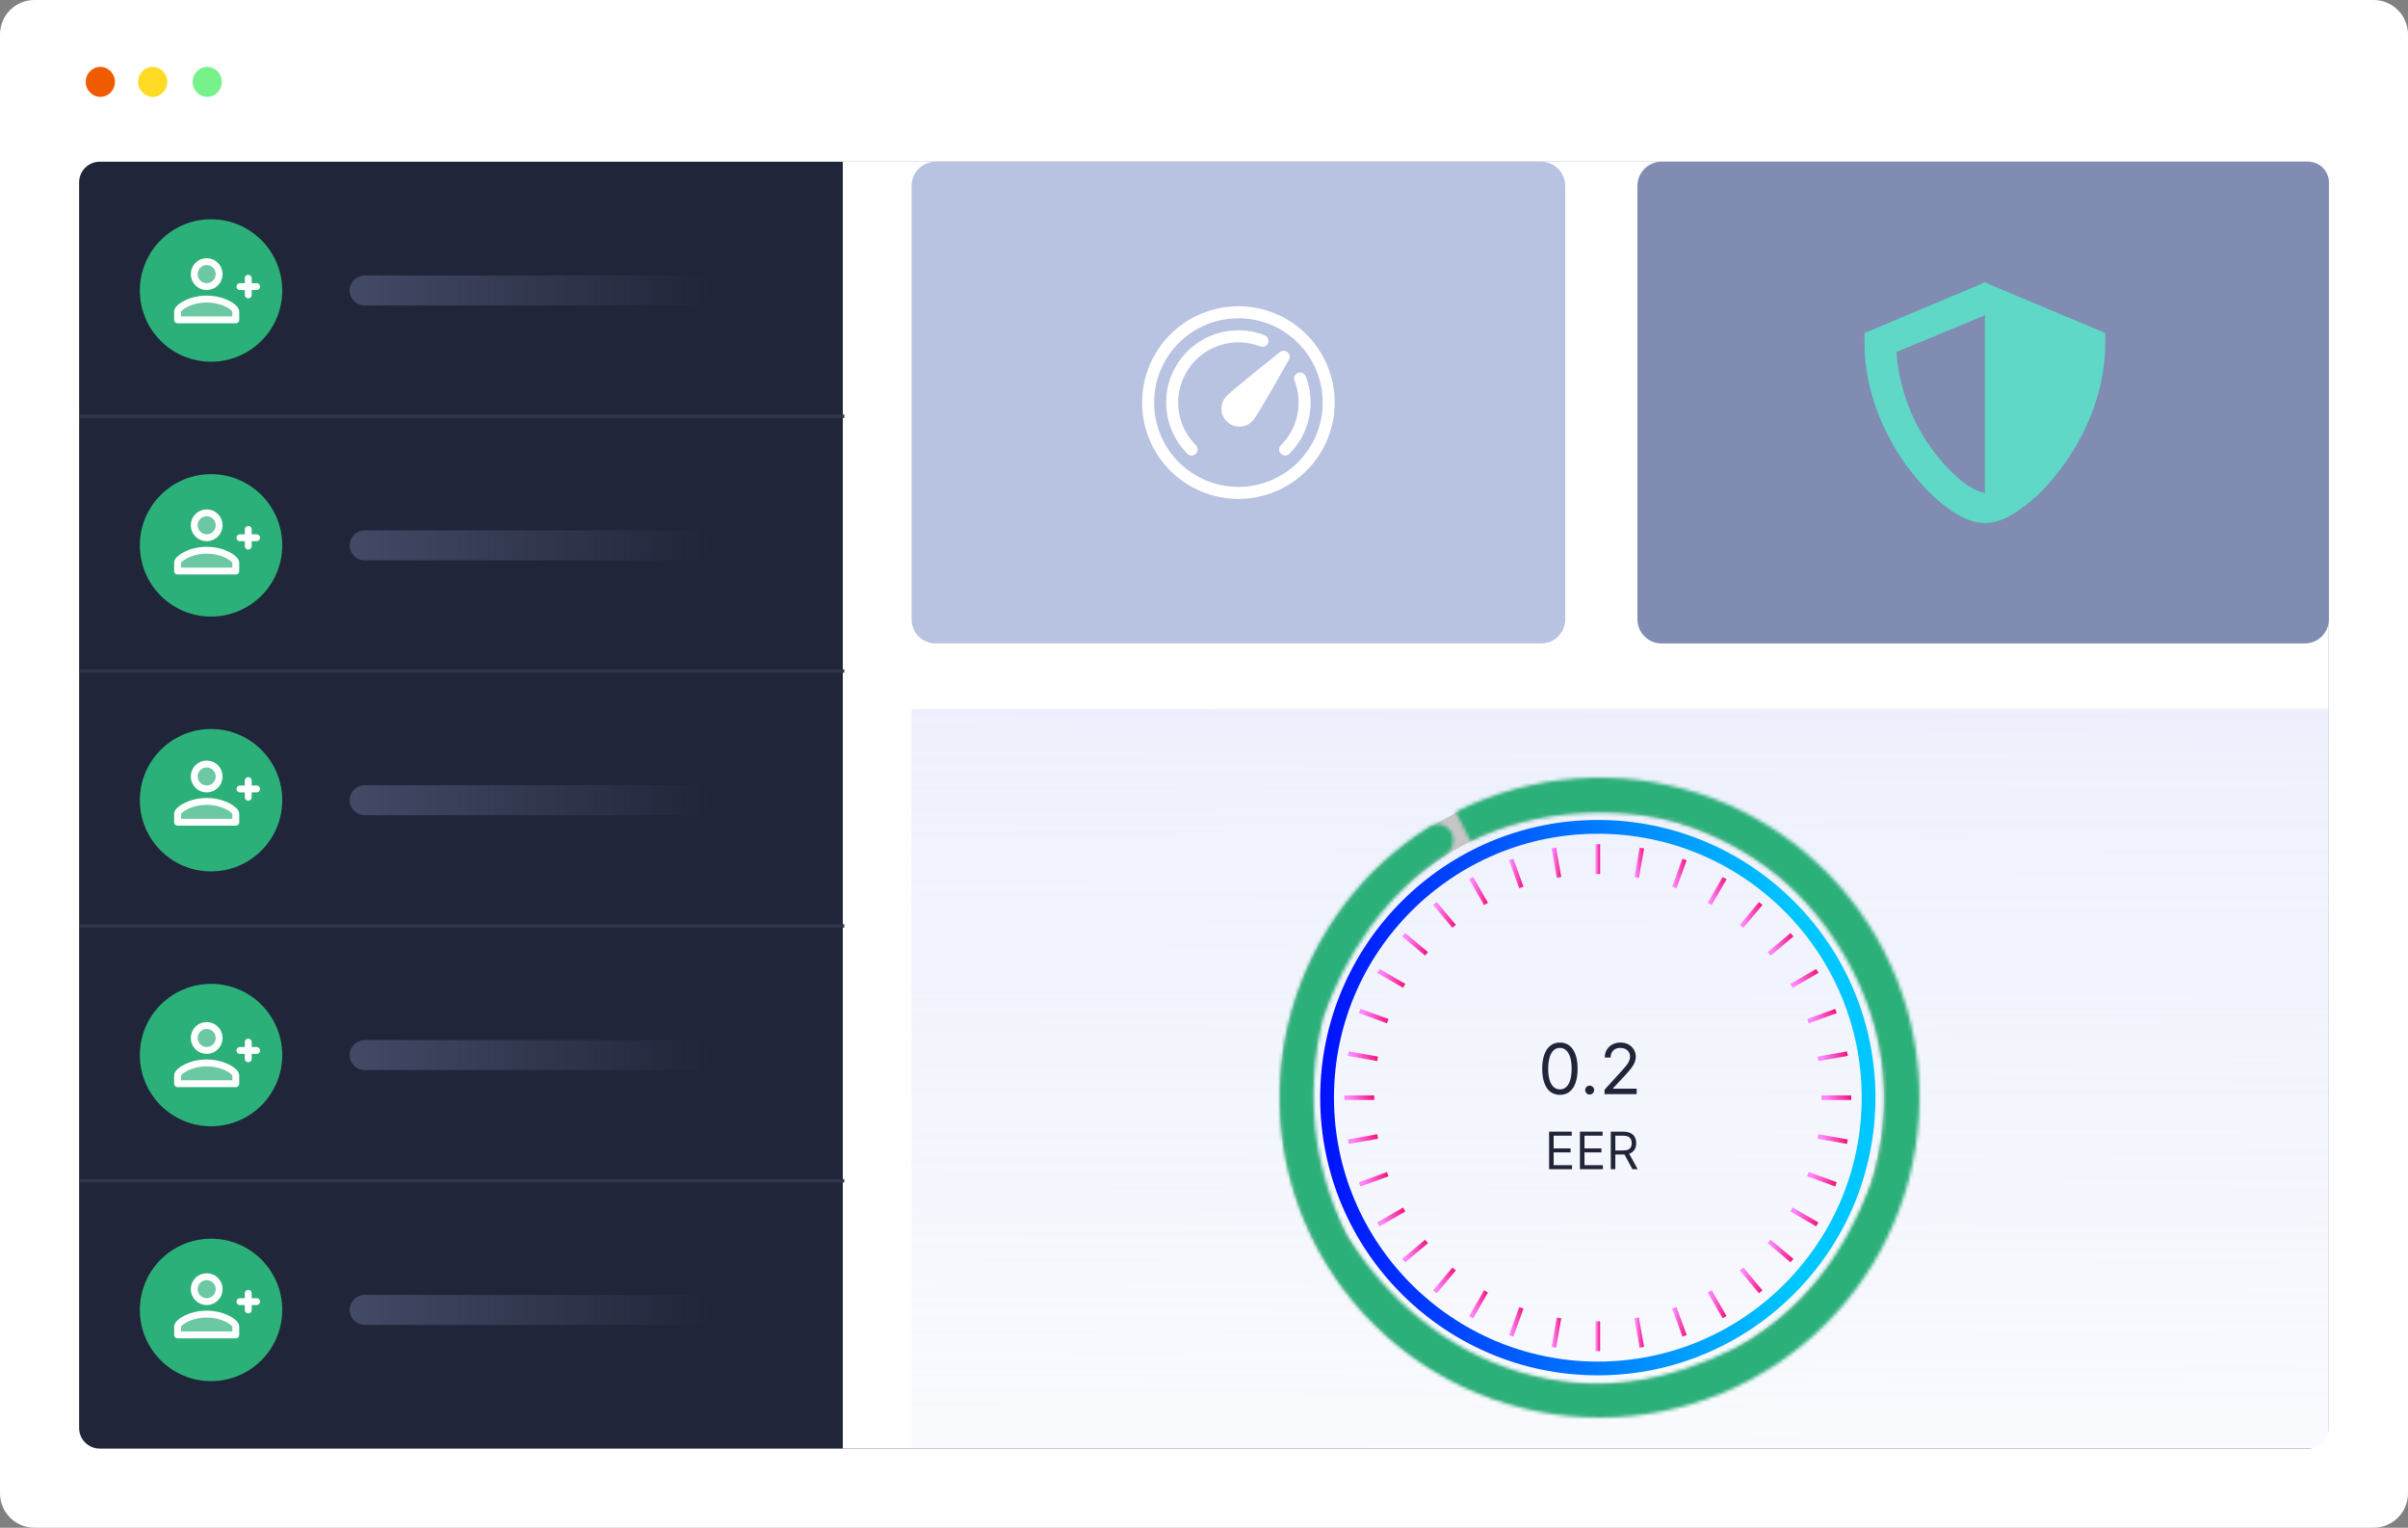 <svg width="700" height="444" viewBox="0 0 700 444" fill="none" xmlns="http://www.w3.org/2000/svg">
<rect x="0" y="0" width="700" height="444" fill="#808080" stroke="none"/>
<g clip-path="url(#clip0_13_126)">
<path d="M690 0H10C4.477 0 0 4.477 0 10V434C0 439.523 4.477 444 10 444H690C695.523 444 700 439.523 700 434V10C700 4.477 695.523 0 690 0Z" fill="white"/>
<path d="M60.241 28.156C62.59 28.156 64.493 26.204 64.493 23.797C64.493 21.389 62.59 19.437 60.241 19.437C57.893 19.437 55.989 21.389 55.989 23.797C55.989 26.204 57.893 28.156 60.241 28.156Z" fill="#77F28A"/>
<path d="M29.165 28.156C31.514 28.156 33.418 26.204 33.418 23.797C33.418 21.389 31.514 19.437 29.165 19.437C26.817 19.437 24.913 21.389 24.913 23.797C24.913 26.204 26.817 28.156 29.165 28.156Z" fill="#EF5C00"/>
<path d="M44.388 28.156C46.736 28.156 48.64 26.204 48.64 23.797C48.64 21.389 46.736 19.437 44.388 19.437C42.039 19.437 40.136 21.389 40.136 23.797C40.136 26.204 42.039 28.156 44.388 28.156Z" fill="#FFDB26"/>
<path d="M671 47H29C25.686 47 23 49.686 23 53V415C23 418.314 25.686 421 29 421H671C674.314 421 677 418.314 677 415V53C677 49.686 674.314 47 671 47Z" fill="#212539"/>
<path d="M245 47H677V421H245V47Z" fill="white"/>
<path d="M23.228 120.96H245.433" stroke="#31344B"/>
<path d="M23.228 195.027H245.433" stroke="#31344B"/>
<path d="M23.228 269.097H245.433" stroke="#31344B"/>
<path d="M23.228 343.165H245.433" stroke="#31344B"/>
<path d="M61.352 105.121C72.782 105.121 82.047 95.855 82.047 84.425C82.047 72.996 72.782 63.73 61.352 63.73C49.922 63.73 40.656 72.996 40.656 84.425C40.656 95.855 49.922 105.121 61.352 105.121Z" fill="#2CB07A"/>
<path d="M201.864 80.069H106.011C103.605 80.069 101.654 82.019 101.654 84.426C101.654 86.832 103.605 88.783 106.011 88.783H201.864C204.27 88.783 206.221 86.832 206.221 84.426C206.221 82.019 204.27 80.069 201.864 80.069Z" fill="url(#paint0_linear_13_126)"/>
<path d="M61.352 179.191C72.781 179.191 82.047 169.925 82.047 158.495C82.047 147.065 72.781 137.799 61.352 137.799C49.922 137.799 40.656 147.065 40.656 158.495C40.656 169.925 49.922 179.191 61.352 179.191Z" fill="#2CB07A"/>
<path d="M201.864 154.139H106.011C103.605 154.139 101.654 156.09 101.654 158.496C101.654 160.902 103.605 162.853 106.011 162.853H201.864C204.27 162.853 206.221 160.902 206.221 158.496C206.221 156.09 204.27 154.139 201.864 154.139Z" fill="url(#paint1_linear_13_126)"/>
<path d="M61.352 253.258C72.781 253.258 82.047 243.992 82.047 232.562C82.047 221.132 72.781 211.867 61.352 211.867C49.922 211.867 40.656 221.132 40.656 232.562C40.656 243.992 49.922 253.258 61.352 253.258Z" fill="#2CB07A"/>
<path d="M201.864 228.206H106.011C103.605 228.206 101.654 230.157 101.654 232.563C101.654 234.969 103.605 236.92 106.011 236.92H201.864C204.27 236.92 206.221 234.969 206.221 232.563C206.221 230.157 204.27 228.206 201.864 228.206Z" fill="url(#paint2_linear_13_126)"/>
<path d="M61.352 327.326C72.781 327.326 82.047 318.06 82.047 306.63C82.047 295.2 72.781 285.935 61.352 285.935C49.922 285.935 40.656 295.2 40.656 306.63C40.656 318.06 49.922 327.326 61.352 327.326Z" fill="#2CB07A"/>
<path d="M201.864 302.273H106.011C103.605 302.273 101.654 304.224 101.654 306.63C101.654 309.036 103.605 310.987 106.011 310.987H201.864C204.27 310.987 206.221 309.036 206.221 306.63C206.221 304.224 204.27 302.273 201.864 302.273Z" fill="url(#paint3_linear_13_126)"/>
<path d="M61.352 401.393C72.782 401.393 82.047 392.128 82.047 380.698C82.047 369.268 72.782 360.003 61.352 360.003C49.922 360.003 40.656 369.268 40.656 380.698C40.656 392.128 49.922 401.393 61.352 401.393Z" fill="#2CB07A"/>
<path d="M201.864 376.341H106.011C103.605 376.341 101.654 378.292 101.654 380.698C101.654 383.104 103.605 385.055 106.011 385.055H201.864C204.27 385.055 206.221 383.104 206.221 380.698C206.221 378.292 204.27 376.341 201.864 376.341Z" fill="url(#paint4_linear_13_126)"/>
<path d="M448 47H272C268.134 47 265 50.134 265 54V180C265 183.866 268.134 187 272 187H448C451.866 187 455 183.866 455 180V54C455 50.134 451.866 47 448 47Z" fill="#B8C2E1"/>
<path d="M476 54.001C476 50.135 479.134 47.001 483 47.001H671C674.314 47.001 677 49.687 677 53.001V180C677 183.866 673.866 187 670 187H483C479.134 187 476 183.866 476 180V54.001Z" fill="#808CB1"/>
<path d="M265 206H677V415C677 418.314 674.314 421 671 421H265V206Z" fill="url(#paint5_linear_13_126)"/>
<path d="M60.083 76.042C62.089 76.042 63.708 77.661 63.708 79.667C63.708 81.672 62.089 83.292 60.083 83.292C58.078 83.292 56.458 81.672 56.458 79.667C56.458 77.661 58.078 76.042 60.083 76.042Z" fill="white" fill-opacity="0.3" stroke="white" stroke-width="2" stroke-linecap="round" stroke-linejoin="round"/>
<path d="M60.083 86.917C64.917 86.917 68.542 89.333 68.542 90.542V92.958H51.625V90.542C51.625 89.333 55.25 86.917 60.083 86.917Z" fill="white" fill-opacity="0.3" stroke="white" stroke-width="2" stroke-linecap="round" stroke-linejoin="round"/>
<path d="M69.75 83.292H74.583" stroke="white" stroke-width="2" stroke-linecap="round" stroke-linejoin="round"/>
<path d="M72.167 80.875V85.708" stroke="white" stroke-width="2" stroke-linecap="round" stroke-linejoin="round"/>
<path d="M60.083 298.042C62.089 298.042 63.708 299.661 63.708 301.667C63.708 303.673 62.089 305.292 60.083 305.292C58.078 305.292 56.458 303.673 56.458 301.667C56.458 299.661 58.078 298.042 60.083 298.042Z" fill="white" fill-opacity="0.3" stroke="white" stroke-width="2" stroke-linecap="round" stroke-linejoin="round"/>
<path d="M60.083 308.917C64.917 308.917 68.542 311.333 68.542 312.542V314.958H51.625V312.542C51.625 311.333 55.25 308.917 60.083 308.917Z" fill="white" fill-opacity="0.3" stroke="white" stroke-width="2" stroke-linecap="round" stroke-linejoin="round"/>
<path d="M69.75 305.292H74.583" stroke="white" stroke-width="2" stroke-linecap="round" stroke-linejoin="round"/>
<path d="M72.167 302.875V307.708" stroke="white" stroke-width="2" stroke-linecap="round" stroke-linejoin="round"/>
<path d="M60.083 149.042C62.089 149.042 63.708 150.661 63.708 152.667C63.708 154.673 62.089 156.292 60.083 156.292C58.078 156.292 56.458 154.673 56.458 152.667C56.458 150.661 58.078 149.042 60.083 149.042Z" fill="white" fill-opacity="0.3" stroke="white" stroke-width="2" stroke-linecap="round" stroke-linejoin="round"/>
<path d="M60.083 159.917C64.917 159.917 68.542 162.333 68.542 163.542V165.958H51.625V163.542C51.625 162.333 55.25 159.917 60.083 159.917Z" fill="white" fill-opacity="0.3" stroke="white" stroke-width="2" stroke-linecap="round" stroke-linejoin="round"/>
<path d="M69.75 156.292H74.583" stroke="white" stroke-width="2" stroke-linecap="round" stroke-linejoin="round"/>
<path d="M72.167 153.875V158.708" stroke="white" stroke-width="2" stroke-linecap="round" stroke-linejoin="round"/>
<path d="M60.083 371.042C62.089 371.042 63.708 372.661 63.708 374.667C63.708 376.673 62.089 378.292 60.083 378.292C58.078 378.292 56.458 376.673 56.458 374.667C56.458 372.661 58.078 371.042 60.083 371.042Z" fill="white" fill-opacity="0.3" stroke="white" stroke-width="2" stroke-linecap="round" stroke-linejoin="round"/>
<path d="M60.083 381.917C64.917 381.917 68.542 384.333 68.542 385.542V387.958H51.625V385.542C51.625 384.333 55.25 381.917 60.083 381.917Z" fill="white" fill-opacity="0.3" stroke="white" stroke-width="2" stroke-linecap="round" stroke-linejoin="round"/>
<path d="M69.75 378.292H74.583" stroke="white" stroke-width="2" stroke-linecap="round" stroke-linejoin="round"/>
<path d="M72.167 375.875V380.708" stroke="white" stroke-width="2" stroke-linecap="round" stroke-linejoin="round"/>
<path d="M60.083 222.042C62.089 222.042 63.708 223.661 63.708 225.667C63.708 227.673 62.089 229.292 60.083 229.292C58.078 229.292 56.458 227.673 56.458 225.667C56.458 223.661 58.078 222.042 60.083 222.042Z" fill="white" fill-opacity="0.3" stroke="white" stroke-width="2" stroke-linecap="round" stroke-linejoin="round"/>
<path d="M60.083 232.917C64.917 232.917 68.542 235.333 68.542 236.542V238.958H51.625V236.542C51.625 235.333 55.25 232.917 60.083 232.917Z" fill="white" fill-opacity="0.3" stroke="white" stroke-width="2" stroke-linecap="round" stroke-linejoin="round"/>
<path d="M69.75 229.292H74.583" stroke="white" stroke-width="2" stroke-linecap="round" stroke-linejoin="round"/>
<path d="M72.167 226.875V231.708" stroke="white" stroke-width="2" stroke-linecap="round" stroke-linejoin="round"/>
<path d="M368.631 99.7C368.462 100.131 368.129 100.479 367.704 100.665C367.28 100.851 366.799 100.862 366.367 100.694C362.623 99.232 358.49 99.103 354.662 100.328C350.835 101.554 347.546 104.059 345.347 107.423C343.149 110.788 342.175 114.806 342.59 118.804C343.004 122.801 344.782 126.534 347.624 129.376C347.791 129.537 347.924 129.731 348.016 129.944C348.108 130.158 348.156 130.387 348.158 130.62C348.16 130.852 348.116 131.082 348.028 131.297C347.94 131.512 347.81 131.708 347.646 131.872C347.481 132.037 347.286 132.166 347.071 132.254C346.856 132.342 346.625 132.387 346.393 132.385C346.161 132.383 345.931 132.334 345.718 132.243C345.504 132.151 345.311 132.018 345.149 131.851C341.735 128.442 339.598 123.962 339.098 119.164C338.599 114.365 339.766 109.541 342.405 105.502C345.044 101.463 348.993 98.456 353.588 96.986C358.183 95.516 363.144 95.674 367.637 97.431C367.851 97.515 368.047 97.64 368.213 97.799C368.379 97.959 368.512 98.149 368.604 98.359C368.696 98.57 368.746 98.797 368.751 99.027C368.756 99.257 368.715 99.485 368.631 99.7ZM377.304 108.369C377.737 108.201 378.218 108.212 378.643 108.399C379.067 108.586 379.4 108.934 379.568 109.366C381.051 113.167 381.395 117.318 380.557 121.311C379.719 125.304 377.736 128.966 374.851 131.851C374.689 132.018 374.496 132.151 374.282 132.243C374.069 132.334 373.839 132.383 373.607 132.385C373.375 132.387 373.144 132.342 372.929 132.254C372.714 132.166 372.519 132.037 372.354 131.872C372.19 131.708 372.06 131.512 371.972 131.297C371.884 131.082 371.84 130.852 371.842 130.62C371.844 130.387 371.892 130.158 371.984 129.944C372.076 129.731 372.209 129.537 372.376 129.376C374.781 126.972 376.433 123.92 377.131 120.592C377.829 117.264 377.543 113.805 376.307 110.637C376.223 110.423 376.182 110.194 376.187 109.964C376.191 109.734 376.241 109.508 376.333 109.297C376.426 109.086 376.559 108.896 376.725 108.737C376.891 108.578 377.086 108.453 377.3 108.369M374.294 102.366C373.985 102.104 373.595 101.956 373.19 101.949C372.784 101.942 372.389 102.076 372.072 102.328L371.452 102.818C369.217 104.596 366.989 106.382 364.767 108.177C362.905 109.685 360.994 111.246 359.471 112.523C358.708 113.16 358.036 113.735 357.511 114.197C357.088 114.555 356.686 114.938 356.307 115.345C355.86 115.869 355.52 116.476 355.307 117.132C355.094 117.788 355.012 118.479 355.067 119.167C355.121 119.854 355.31 120.524 355.623 121.138C355.936 121.753 356.368 122.299 356.892 122.747C357.416 123.195 358.024 123.535 358.68 123.748C359.336 123.96 360.027 124.042 360.714 123.988C361.402 123.934 362.072 123.744 362.686 123.431C363.3 123.118 363.847 122.687 364.295 122.163C364.547 121.869 364.889 121.351 365.239 120.798C365.614 120.203 366.076 119.45 366.587 118.599C367.609 116.891 368.848 114.764 370.049 112.685C371.474 110.21 372.889 107.73 374.294 105.243L374.682 104.558C374.882 104.204 374.953 103.793 374.883 103.393C374.813 102.993 374.606 102.63 374.298 102.366M360 145C367.426 145 374.548 142.05 379.799 136.799C385.05 131.548 388 124.426 388 117C388 109.574 385.05 102.452 379.799 97.201C374.548 91.95 367.426 89 360 89C352.574 89 345.452 91.95 340.201 97.201C334.95 102.452 332 109.574 332 117C332 124.426 334.95 131.548 340.201 136.799C345.452 142.05 352.574 145 360 145ZM360 141.5C356.783 141.5 353.597 140.866 350.624 139.635C347.652 138.404 344.951 136.599 342.676 134.324C340.401 132.049 338.596 129.348 337.365 126.376C336.134 123.403 335.5 120.217 335.5 117C335.5 113.783 336.134 110.597 337.365 107.624C338.596 104.652 340.401 101.951 342.676 99.676C344.951 97.401 347.652 95.596 350.624 94.365C353.597 93.134 356.783 92.5 360 92.5C366.498 92.5 372.729 95.081 377.324 99.676C381.919 104.271 384.5 110.502 384.5 117C384.5 123.498 381.919 129.729 377.324 134.324C372.729 138.919 366.498 141.5 360 141.5Z" fill="white"/>
<path d="M577 82L575.337 82.787L544.713 95.65L542 96.787V99.5C542 114.025 547.863 126.8 554.863 136.163C558.363 140.8 562.125 144.65 565.8 147.362C569.475 150.075 573.063 152 577 152C581.025 152 584.525 150.075 588.2 147.362C591.875 144.65 595.638 140.8 599.138 136.163C606.138 126.8 612 114.025 612 99.5V96.787L609.288 95.65L578.663 82.787L577 82ZM577 91.537V143.25C576.65 143.25 574.112 142.638 571.225 140.538C568.337 138.438 565.012 135.025 561.95 131C555.736 122.643 552.033 112.687 551.275 102.3L577 91.625V91.537Z" fill="#5FD8C8"/>
<mask id="mask0_13_126" style="mask-type:luminance" maskUnits="userSpaceOnUse" x="302" y="-195" width="667" height="667">
<path d="M302 -195H968.667V471.667H302V-195Z" fill="white"/>
</mask>
<g mask="url(#mask0_13_126)">
<mask id="mask1_13_126" style="mask-type:luminance" maskUnits="userSpaceOnUse" x="372" y="226" width="185" height="186">
<path d="M372.003 226.528H556.969V411.492H372.003V226.528Z" fill="white"/>
</mask>
<g mask="url(#mask1_13_126)">
<path d="M464.487 402.159C418.638 402.159 381.336 364.856 381.336 319.011C381.336 301.787 386.602 285.769 395.604 272.483C410.57 250.403 435.862 235.86 464.487 235.86C464.596 235.86 464.706 235.868 464.818 235.868C510.511 236.048 547.635 273.272 547.635 319.011C547.635 364.856 510.334 402.159 464.487 402.159ZM464.818 226.535C464.706 226.535 464.596 226.527 464.487 226.527C432.956 226.527 405.075 242.399 388.372 266.56C378.063 281.476 372.003 299.545 372.003 319.011C372.003 370.005 413.492 411.492 464.487 411.492C515.482 411.492 556.968 370.005 556.968 319.011C556.968 268.127 515.659 226.715 464.818 226.535Z" fill="#C6C6C6"/>
</g>
</g>
<path d="M383.781 319.009C383.781 363.511 419.987 399.713 464.487 399.713C508.987 399.713 545.189 363.511 545.189 319.009C545.189 274.509 508.987 238.307 464.487 238.307C419.987 238.307 383.781 274.509 383.781 319.009ZM387.781 319.009C387.781 276.715 422.189 242.305 464.487 242.305C506.781 242.305 541.191 276.715 541.191 319.009C541.191 361.305 506.781 395.713 464.487 395.713C422.189 395.713 387.781 361.305 387.781 319.009Z" fill="url(#paint6_linear_13_126)"/>
<path d="M463.817 254.009H465.151V245.341H463.817V254.009Z" fill="url(#paint7_linear_13_126)"/>
<path d="M463.817 392.676H465.151V384.009H463.817V392.676Z" fill="url(#paint8_linear_13_126)"/>
<path d="M451.036 246.577L452.541 255.113L453.855 254.881L452.349 246.345L451.036 246.577Z" fill="url(#paint9_linear_13_126)"/>
<path d="M475.115 383.137L476.619 391.675L477.932 391.443L476.427 382.907L475.115 383.137Z" fill="url(#paint10_linear_13_126)"/>
<path d="M438.664 250.013L441.627 258.157L442.88 257.701L439.917 249.557L438.664 250.013Z" fill="url(#paint11_linear_13_126)"/>
<path d="M486.088 380.317L489.055 388.464L490.308 388.008L487.341 379.861L486.088 380.317Z" fill="url(#paint12_linear_13_126)"/>
<path d="M427.076 255.545L431.409 263.051L432.563 262.384L428.229 254.88L427.076 255.545Z" fill="url(#paint13_linear_13_126)"/>
<path d="M496.405 375.636L500.741 383.14L501.896 382.475L497.56 374.968L496.405 375.636Z" fill="url(#paint14_linear_13_126)"/>
<path d="M416.623 263.007L422.193 269.644L423.213 268.788L417.643 262.151L416.623 263.007Z" fill="url(#paint15_linear_13_126)"/>
<path d="M505.755 369.232L511.325 375.869L512.347 375.012L506.776 368.376L505.755 369.232Z" fill="url(#paint16_linear_13_126)"/>
<path d="M407.625 272.168L414.264 277.739L415.119 276.717L408.481 271.147L407.625 272.168Z" fill="url(#paint17_linear_13_126)"/>
<path d="M513.849 361.303L520.487 366.872L521.343 365.852L514.705 360.281L513.849 361.303Z" fill="url(#paint18_linear_13_126)"/>
<path d="M400.355 282.755L407.859 287.088L408.527 285.932L401.02 281.599L400.355 282.755Z" fill="url(#paint19_linear_13_126)"/>
<path d="M520.443 352.089L527.948 356.423L528.613 355.268L521.109 350.935L520.443 352.089Z" fill="url(#paint20_linear_13_126)"/>
<path d="M395.033 294.441L403.177 297.405L403.633 296.152L395.489 293.188L395.033 294.441Z" fill="url(#paint21_linear_13_126)"/>
<path d="M525.336 341.869L533.481 344.833L533.937 343.581L525.792 340.617L525.336 341.869Z" fill="url(#paint22_linear_13_126)"/>
<path d="M391.823 306.876L400.357 308.38L400.588 307.068L392.055 305.563L391.823 306.876Z" fill="url(#paint23_linear_13_126)"/>
<path d="M528.38 330.956L536.917 332.459L537.148 331.145L528.612 329.643L528.38 330.956Z" fill="url(#paint24_linear_13_126)"/>
<path d="M390.817 319.677H399.484V318.344H390.817V319.677Z" fill="url(#paint25_linear_13_126)"/>
<path d="M529.484 318.347V319.68L538.153 319.677V318.344L529.484 318.347Z" fill="url(#paint26_linear_13_126)"/>
<path d="M391.82 331.145L392.052 332.459L400.588 330.956L400.357 329.643L391.82 331.145Z" fill="url(#paint27_linear_13_126)"/>
<path d="M528.383 307.068L528.613 308.38L537.151 306.876L536.919 305.563L528.383 307.068Z" fill="url(#paint28_linear_13_126)"/>
<path d="M395.031 343.579L395.487 344.831L403.633 341.869L403.177 340.617L395.031 343.579Z" fill="url(#paint29_linear_13_126)"/>
<path d="M525.337 296.155L525.793 297.408L533.94 294.441L533.485 293.188L525.337 296.155Z" fill="url(#paint30_linear_13_126)"/>
<path d="M400.355 355.265L401.02 356.42L408.529 352.089L407.861 350.935L400.355 355.265Z" fill="url(#paint31_linear_13_126)"/>
<path d="M520.445 285.933L521.112 287.089L528.617 282.756L527.951 281.6L520.445 285.933Z" fill="url(#paint32_linear_13_126)"/>
<path d="M407.623 365.852L408.48 366.872L415.123 361.303L414.267 360.281L407.623 365.852Z" fill="url(#paint33_linear_13_126)"/>
<path d="M513.852 276.72L514.708 277.741L521.349 272.169L520.492 271.148L513.852 276.72Z" fill="url(#paint34_linear_13_126)"/>
<path d="M416.619 375.015L417.64 375.872L423.216 369.232L422.196 368.376L416.619 375.015Z" fill="url(#paint35_linear_13_126)"/>
<path d="M505.757 268.789L506.779 269.647L512.352 263.007L511.331 262.151L505.757 268.789Z" fill="url(#paint36_linear_13_126)"/>
<path d="M427.072 382.476L428.227 383.143L432.563 375.636L431.409 374.968L427.072 382.476Z" fill="url(#paint37_linear_13_126)"/>
<path d="M496.408 262.387L497.563 263.053L501.899 255.545L500.745 254.88L496.408 262.387Z" fill="url(#paint38_linear_13_126)"/>
<path d="M438.663 388.008L439.913 388.464L442.88 380.317L441.627 379.861L438.663 388.008Z" fill="url(#paint39_linear_13_126)"/>
<path d="M486.091 257.704L487.344 258.16L490.309 250.012L489.057 249.556L486.091 257.704Z" fill="url(#paint40_linear_13_126)"/>
<path d="M451.036 391.445L452.349 391.677L453.855 383.137L452.541 382.907L451.036 391.445Z" fill="url(#paint41_linear_13_126)"/>
<path d="M475.117 254.883L476.429 255.115L477.937 246.577L476.625 246.345L475.117 254.883Z" fill="url(#paint42_linear_13_126)"/>
<path d="M453.463 318.194C452.375 318.194 451.447 317.898 450.681 317.305C449.915 316.708 449.33 315.843 448.925 314.711C448.52 313.574 448.318 312.2 448.318 310.591C448.318 308.992 448.52 307.626 448.925 306.493C449.334 305.356 449.922 304.489 450.688 303.892C451.459 303.289 452.384 302.988 453.463 302.988C454.543 302.988 455.465 303.289 456.232 303.892C457.002 304.489 457.59 305.356 457.995 306.493C458.404 307.626 458.609 308.992 458.609 310.591C458.609 312.2 458.407 313.574 458.002 314.711C457.597 315.843 457.012 316.708 456.246 317.305C455.48 317.898 454.552 318.194 453.463 318.194ZM453.463 316.604C454.543 316.604 455.381 316.084 455.979 315.043C456.576 314.002 456.875 312.518 456.875 310.591C456.875 309.31 456.737 308.218 456.463 307.317C456.193 306.416 455.803 305.73 455.292 305.257C454.786 304.785 454.177 304.549 453.463 304.549C452.394 304.549 451.558 305.077 450.956 306.132C450.353 307.182 450.052 308.669 450.052 310.591C450.052 311.873 450.187 312.962 450.457 313.858C450.727 314.754 451.115 315.436 451.621 315.903C452.131 316.371 452.746 316.604 453.463 316.604ZM462.111 318.107C461.754 318.107 461.448 317.98 461.193 317.724C460.938 317.469 460.81 317.163 460.81 316.807C460.81 316.45 460.938 316.144 461.193 315.889C461.448 315.633 461.754 315.506 462.111 315.506C462.467 315.506 462.773 315.633 463.029 315.889C463.284 316.144 463.412 316.45 463.412 316.807C463.412 317.043 463.352 317.259 463.231 317.457C463.115 317.655 462.959 317.814 462.761 317.934C462.569 318.05 462.352 318.107 462.111 318.107ZM466.444 317.992V316.691L471.329 311.343C471.903 310.716 472.375 310.172 472.746 309.709C473.117 309.242 473.391 308.804 473.57 308.394C473.753 307.98 473.844 307.546 473.844 307.093C473.844 306.573 473.719 306.122 473.468 305.742C473.223 305.361 472.885 305.067 472.457 304.86C472.028 304.653 471.546 304.549 471.011 304.549C470.443 304.549 469.946 304.667 469.522 304.903C469.103 305.135 468.778 305.46 468.547 305.879C468.32 306.298 468.207 306.79 468.207 307.353H466.501C466.501 306.486 466.701 305.725 467.101 305.07C467.501 304.414 468.046 303.904 468.735 303.537C469.428 303.171 470.207 302.988 471.069 302.988C471.936 302.988 472.705 303.171 473.374 303.537C474.044 303.904 474.569 304.397 474.95 305.019C475.331 305.64 475.521 306.332 475.521 307.093C475.521 307.638 475.422 308.17 475.225 308.69C475.032 309.206 474.695 309.782 474.213 310.418C473.736 311.049 473.073 311.82 472.225 312.73L468.901 316.286V316.402H475.781V317.992H466.444Z" fill="#212539"/>
<path d="M450.321 339.803V328.894H456.905V330.066H451.642V333.752H456.564V334.924H451.642V338.631H456.99V339.803H450.321ZM459.286 339.803V328.894H465.87V330.066H460.607V333.752H465.529V334.924H460.607V338.631H465.955V339.803H459.286ZM468.251 339.803V328.894H471.937C472.789 328.894 473.489 329.04 474.036 329.331C474.582 329.619 474.987 330.015 475.25 330.519C475.513 331.023 475.644 331.597 475.644 332.239C475.644 332.882 475.513 333.452 475.25 333.949C474.987 334.446 474.584 334.837 474.041 335.121C473.498 335.402 472.803 335.542 471.958 335.542H468.975V334.349H471.915C472.498 334.349 472.967 334.264 473.322 334.093C473.68 333.923 473.94 333.681 474.099 333.369C474.263 333.053 474.344 332.676 474.344 332.239C474.344 331.803 474.263 331.421 474.099 331.094C473.936 330.767 473.675 330.515 473.316 330.338C472.958 330.157 472.484 330.066 471.894 330.066H469.572V339.803H468.251ZM473.386 334.903L476.07 339.803H474.536L471.894 334.903H473.386Z" fill="#212539"/>
<mask id="path-88-inside-1_13_126" fill="white">
<path d="M423.159 235.944C445.031 224.926 470.366 222.979 493.664 230.528C516.962 238.076 536.342 254.509 547.597 276.26C558.852 298.011 561.074 323.323 553.779 346.702C546.484 370.081 530.261 389.638 508.634 401.129C487.006 412.619 461.72 415.115 438.263 408.074C414.807 401.033 395.074 385.024 383.35 363.523C371.626 342.021 368.856 316.763 375.642 293.231C381.997 271.193 396.253 252.336 415.593 240.209C417.77 238.845 420.611 239.655 421.865 241.897V241.897C423.119 244.139 422.309 246.961 420.155 248.36C403.046 259.473 391.028 277.638 384.58 295.809C379.5 317.5 381.5 338.5 391.517 359.069C403.5 378 420.5 392 441 398.5C464.5 405.951 485 401.129 504 392C523.464 381.659 535.5 365.5 544 344C550.565 322.96 548.629 301.575 538.5 282C528.371 262.425 513.5 248.5 492 240.5C474 233.802 446.656 234.748 427.5 244.5L423.159 235.944Z"/>
</mask>
<path d="M423.159 235.944L416.41 222.548L402.976 229.316L409.782 242.731L423.159 235.944ZM384.58 295.809L370.443 290.792L370.165 291.577L369.975 292.389L384.58 295.809ZM391.517 359.069L378.031 365.637L378.396 366.387L378.843 367.092L391.517 359.069ZM441 398.5L445.534 384.202L441 398.5ZM504 392L510.496 405.52L510.77 405.389L511.038 405.247L504 392ZM544 344L557.949 349.515L558.154 348.998L558.319 348.468L544 344ZM492 240.5L497.231 226.442L492 240.5ZM427.5 244.5L414.123 251.287L420.919 264.682L434.305 257.868L427.5 244.5ZM415.593 240.209L423.562 252.918L423.562 252.918L415.593 240.209ZM423.159 235.944L429.908 249.34C448.252 240.099 469.5 238.467 489.041 244.797L493.664 230.528L498.287 216.258C471.231 207.492 441.81 209.752 416.41 222.548L423.159 235.944ZM493.664 230.528L489.041 244.797C508.581 251.128 524.836 264.911 534.275 283.154L547.597 276.26L560.919 269.367C547.849 244.107 525.343 225.023 498.287 216.258L493.664 230.528ZM547.597 276.26L534.275 283.154C543.715 301.396 545.578 322.626 539.459 342.234L553.779 346.702L568.098 351.17C576.569 324.021 573.99 294.626 560.919 269.367L547.597 276.26ZM553.779 346.702L539.459 342.234C533.341 361.842 519.735 378.245 501.596 387.882L508.634 401.129L515.672 414.375C540.787 401.031 559.626 378.319 568.098 351.17L553.779 346.702ZM508.634 401.129L501.596 387.882C483.457 397.519 462.249 399.612 442.576 393.707L438.263 408.074L433.951 422.441C461.19 430.617 490.556 427.719 515.672 414.375L508.634 401.129ZM438.263 408.074L442.576 393.707C422.903 387.802 406.353 374.375 396.519 356.341L383.35 363.523L370.181 370.704C383.796 395.673 406.711 414.264 433.951 422.441L438.263 408.074ZM383.35 363.523L396.519 356.341C386.686 338.308 384.363 317.124 390.054 297.388L375.642 293.231L361.229 289.075C353.348 316.402 356.565 345.734 370.181 370.704L383.35 363.523ZM375.642 293.231L390.054 297.388C395.384 278.904 407.341 263.088 423.562 252.918L415.593 240.209L407.625 227.501C385.165 241.584 368.609 263.482 361.229 289.075L375.642 293.231ZM420.155 248.36L411.984 235.781C391.437 249.126 377.693 270.364 370.443 290.792L384.58 295.809L398.716 300.825C404.363 284.913 414.654 269.819 428.325 260.94L420.155 248.36ZM384.58 295.809L369.975 292.389C364.137 317.316 366.449 341.854 378.031 365.637L391.517 359.069L405.003 352.502C396.551 335.146 394.863 317.684 399.184 299.229L384.58 295.809ZM391.517 359.069L378.843 367.092C392.479 388.634 412.199 405.104 436.466 412.798L441 398.5L445.534 384.202C428.801 378.896 414.521 367.366 404.191 351.047L391.517 359.069ZM441 398.5L436.466 412.798C464.82 421.789 489.401 415.656 510.496 405.52L504 392L497.504 378.48C480.599 386.602 464.18 390.114 445.534 384.202L441 398.5ZM504 392L511.038 405.247C534.496 392.783 548.539 373.318 557.949 349.515L544 344L530.051 338.485C522.461 357.682 512.432 370.535 496.962 378.753L504 392ZM544 344L558.319 348.468C566.07 323.628 563.753 298.163 551.822 275.106L538.5 282L525.178 288.894C533.506 304.988 535.06 322.292 529.681 339.532L544 344ZM538.5 282L551.822 275.106C540.077 252.409 522.419 235.814 497.231 226.442L492 240.5L486.769 254.558C504.581 261.186 516.664 272.44 525.178 288.894L538.5 282ZM492 240.5L497.231 226.442C475.371 218.308 443.658 219.443 420.695 231.132L427.5 244.5L434.305 257.868C449.654 250.054 472.629 249.297 486.769 254.558L492 240.5ZM427.5 244.5L440.877 237.713L436.536 229.157L423.159 235.944L409.782 242.731L414.123 251.287L427.5 244.5ZM421.865 241.897L408.774 249.22C405.871 244.031 408.041 238.342 411.984 235.781L420.155 248.36L428.325 260.94C436.577 255.58 440.367 244.247 434.956 234.573L421.865 241.897ZM415.593 240.209L423.562 252.918C418.05 256.374 411.463 254.026 408.774 249.22L421.865 241.897L434.956 234.573C429.759 225.285 417.489 221.316 407.625 227.501L415.593 240.209Z" fill="#2CB07A" mask="url(#path-88-inside-1_13_126)"/>
</g>
<defs>
<linearGradient id="paint0_linear_13_126" x1="101.654" y1="84.426" x2="206.22" y2="84.426" gradientUnits="userSpaceOnUse">
<stop stop-color="#434A66"/>
<stop offset="1" stop-color="#434A66" stop-opacity="0"/>
</linearGradient>
<linearGradient id="paint1_linear_13_126" x1="101.654" y1="158.496" x2="206.22" y2="158.496" gradientUnits="userSpaceOnUse">
<stop stop-color="#434A66"/>
<stop offset="1" stop-color="#434A66" stop-opacity="0"/>
</linearGradient>
<linearGradient id="paint2_linear_13_126" x1="101.654" y1="232.563" x2="206.22" y2="232.563" gradientUnits="userSpaceOnUse">
<stop stop-color="#434A66"/>
<stop offset="1" stop-color="#434A66" stop-opacity="0"/>
</linearGradient>
<linearGradient id="paint3_linear_13_126" x1="101.654" y1="306.63" x2="206.22" y2="306.63" gradientUnits="userSpaceOnUse">
<stop stop-color="#434A66"/>
<stop offset="1" stop-color="#434A66" stop-opacity="0"/>
</linearGradient>
<linearGradient id="paint4_linear_13_126" x1="101.654" y1="380.698" x2="206.22" y2="380.698" gradientUnits="userSpaceOnUse">
<stop stop-color="#434A66"/>
<stop offset="1" stop-color="#434A66" stop-opacity="0"/>
</linearGradient>
<linearGradient id="paint5_linear_13_126" x1="471" y1="206" x2="470.189" y2="519.809" gradientUnits="userSpaceOnUse">
<stop stop-color="#CDD5F7" stop-opacity="0.35"/>
<stop offset="1" stop-color="#CDD5F7" stop-opacity="0"/>
</linearGradient>
<linearGradient id="paint6_linear_13_126" x1="383.781" y1="319.01" x2="545.19" y2="319.01" gradientUnits="userSpaceOnUse">
<stop stop-color="#0011FF"/>
<stop offset="0.853" stop-color="#00C7FF"/>
<stop offset="1" stop-color="#00C7FF"/>
</linearGradient>
<linearGradient id="paint7_linear_13_126" x1="463.818" y1="249.676" x2="465.151" y2="249.676" gradientUnits="userSpaceOnUse">
<stop stop-color="#FF86FF"/>
<stop offset="0.147" stop-color="#FF86FF"/>
<stop offset="1" stop-color="#F11178"/>
</linearGradient>
<linearGradient id="paint8_linear_13_126" x1="463.818" y1="388.344" x2="465.151" y2="388.344" gradientUnits="userSpaceOnUse">
<stop stop-color="#FF86FF"/>
<stop offset="0.147" stop-color="#FF86FF"/>
<stop offset="1" stop-color="#F11178"/>
</linearGradient>
<linearGradient id="paint9_linear_13_126" x1="451.036" y1="250.729" x2="453.854" y2="250.729" gradientUnits="userSpaceOnUse">
<stop stop-color="#FF86FF"/>
<stop offset="0.147" stop-color="#FF86FF"/>
<stop offset="1" stop-color="#F11178"/>
</linearGradient>
<linearGradient id="paint10_linear_13_126" x1="475.115" y1="387.29" x2="477.932" y2="387.29" gradientUnits="userSpaceOnUse">
<stop stop-color="#FF86FF"/>
<stop offset="0.147" stop-color="#FF86FF"/>
<stop offset="1" stop-color="#F11178"/>
</linearGradient>
<linearGradient id="paint11_linear_13_126" x1="438.664" y1="253.857" x2="442.88" y2="253.857" gradientUnits="userSpaceOnUse">
<stop stop-color="#FF86FF"/>
<stop offset="0.147" stop-color="#FF86FF"/>
<stop offset="1" stop-color="#F11178"/>
</linearGradient>
<linearGradient id="paint12_linear_13_126" x1="486.089" y1="384.163" x2="490.307" y2="384.163" gradientUnits="userSpaceOnUse">
<stop stop-color="#FF86FF"/>
<stop offset="0.147" stop-color="#FF86FF"/>
<stop offset="1" stop-color="#F11178"/>
</linearGradient>
<linearGradient id="paint13_linear_13_126" x1="427.075" y1="258.965" x2="432.562" y2="258.965" gradientUnits="userSpaceOnUse">
<stop stop-color="#FF86FF"/>
<stop offset="0.147" stop-color="#FF86FF"/>
<stop offset="1" stop-color="#F11178"/>
</linearGradient>
<linearGradient id="paint14_linear_13_126" x1="496.406" y1="379.055" x2="501.896" y2="379.055" gradientUnits="userSpaceOnUse">
<stop stop-color="#FF86FF"/>
<stop offset="0.147" stop-color="#FF86FF"/>
<stop offset="1" stop-color="#F11178"/>
</linearGradient>
<linearGradient id="paint15_linear_13_126" x1="416.622" y1="265.897" x2="423.214" y2="265.897" gradientUnits="userSpaceOnUse">
<stop stop-color="#FF86FF"/>
<stop offset="0.147" stop-color="#FF86FF"/>
<stop offset="1" stop-color="#F11178"/>
</linearGradient>
<linearGradient id="paint16_linear_13_126" x1="505.755" y1="372.122" x2="512.346" y2="372.122" gradientUnits="userSpaceOnUse">
<stop stop-color="#FF86FF"/>
<stop offset="0.147" stop-color="#FF86FF"/>
<stop offset="1" stop-color="#F11178"/>
</linearGradient>
<linearGradient id="paint17_linear_13_126" x1="407.625" y1="274.443" x2="415.12" y2="274.443" gradientUnits="userSpaceOnUse">
<stop stop-color="#FF86FF"/>
<stop offset="0.147" stop-color="#FF86FF"/>
<stop offset="1" stop-color="#F11178"/>
</linearGradient>
<linearGradient id="paint18_linear_13_126" x1="513.849" y1="363.577" x2="521.344" y2="363.577" gradientUnits="userSpaceOnUse">
<stop stop-color="#FF86FF"/>
<stop offset="0.147" stop-color="#FF86FF"/>
<stop offset="1" stop-color="#F11178"/>
</linearGradient>
<linearGradient id="paint19_linear_13_126" x1="400.354" y1="284.344" x2="408.526" y2="284.344" gradientUnits="userSpaceOnUse">
<stop stop-color="#FF86FF"/>
<stop offset="0.147" stop-color="#FF86FF"/>
<stop offset="1" stop-color="#F11178"/>
</linearGradient>
<linearGradient id="paint20_linear_13_126" x1="520.443" y1="353.678" x2="528.615" y2="353.678" gradientUnits="userSpaceOnUse">
<stop stop-color="#FF86FF"/>
<stop offset="0.147" stop-color="#FF86FF"/>
<stop offset="1" stop-color="#F11178"/>
</linearGradient>
<linearGradient id="paint21_linear_13_126" x1="395.034" y1="295.297" x2="403.633" y2="295.297" gradientUnits="userSpaceOnUse">
<stop stop-color="#FF86FF"/>
<stop offset="0.147" stop-color="#FF86FF"/>
<stop offset="1" stop-color="#F11178"/>
</linearGradient>
<linearGradient id="paint22_linear_13_126" x1="525.336" y1="342.725" x2="533.937" y2="342.725" gradientUnits="userSpaceOnUse">
<stop stop-color="#FF86FF"/>
<stop offset="0.147" stop-color="#FF86FF"/>
<stop offset="1" stop-color="#F11178"/>
</linearGradient>
<linearGradient id="paint23_linear_13_126" x1="391.823" y1="306.971" x2="400.589" y2="306.971" gradientUnits="userSpaceOnUse">
<stop stop-color="#FF86FF"/>
<stop offset="0.147" stop-color="#FF86FF"/>
<stop offset="1" stop-color="#F11178"/>
</linearGradient>
<linearGradient id="paint24_linear_13_126" x1="528.38" y1="331.051" x2="537.148" y2="331.051" gradientUnits="userSpaceOnUse">
<stop stop-color="#FF86FF"/>
<stop offset="0.147" stop-color="#FF86FF"/>
<stop offset="1" stop-color="#F11178"/>
</linearGradient>
<linearGradient id="paint25_linear_13_126" x1="390.818" y1="319.01" x2="399.484" y2="319.01" gradientUnits="userSpaceOnUse">
<stop stop-color="#FF86FF"/>
<stop offset="0.147" stop-color="#FF86FF"/>
<stop offset="1" stop-color="#F11178"/>
</linearGradient>
<linearGradient id="paint26_linear_13_126" x1="529.484" y1="319.012" x2="538.154" y2="319.012" gradientUnits="userSpaceOnUse">
<stop stop-color="#FF86FF"/>
<stop offset="0.147" stop-color="#FF86FF"/>
<stop offset="1" stop-color="#F11178"/>
</linearGradient>
<linearGradient id="paint27_linear_13_126" x1="391.82" y1="331.051" x2="400.589" y2="331.051" gradientUnits="userSpaceOnUse">
<stop stop-color="#FF86FF"/>
<stop offset="0.147" stop-color="#FF86FF"/>
<stop offset="1" stop-color="#F11178"/>
</linearGradient>
<linearGradient id="paint28_linear_13_126" x1="528.383" y1="306.971" x2="537.151" y2="306.971" gradientUnits="userSpaceOnUse">
<stop stop-color="#FF86FF"/>
<stop offset="0.147" stop-color="#FF86FF"/>
<stop offset="1" stop-color="#F11178"/>
</linearGradient>
<linearGradient id="paint29_linear_13_126" x1="395.031" y1="342.724" x2="403.633" y2="342.724" gradientUnits="userSpaceOnUse">
<stop stop-color="#FF86FF"/>
<stop offset="0.147" stop-color="#FF86FF"/>
<stop offset="1" stop-color="#F11178"/>
</linearGradient>
<linearGradient id="paint30_linear_13_126" x1="525.339" y1="295.298" x2="533.94" y2="295.298" gradientUnits="userSpaceOnUse">
<stop stop-color="#FF86FF"/>
<stop offset="0.147" stop-color="#FF86FF"/>
<stop offset="1" stop-color="#F11178"/>
</linearGradient>
<linearGradient id="paint31_linear_13_126" x1="400.354" y1="353.677" x2="408.529" y2="353.677" gradientUnits="userSpaceOnUse">
<stop stop-color="#FF86FF"/>
<stop offset="0.147" stop-color="#FF86FF"/>
<stop offset="1" stop-color="#F11178"/>
</linearGradient>
<linearGradient id="paint32_linear_13_126" x1="520.445" y1="284.345" x2="528.617" y2="284.345" gradientUnits="userSpaceOnUse">
<stop stop-color="#FF86FF"/>
<stop offset="0.147" stop-color="#FF86FF"/>
<stop offset="1" stop-color="#F11178"/>
</linearGradient>
<linearGradient id="paint33_linear_13_126" x1="407.622" y1="363.577" x2="415.122" y2="363.577" gradientUnits="userSpaceOnUse">
<stop stop-color="#FF86FF"/>
<stop offset="0.147" stop-color="#FF86FF"/>
<stop offset="1" stop-color="#F11178"/>
</linearGradient>
<linearGradient id="paint34_linear_13_126" x1="513.852" y1="274.445" x2="521.349" y2="274.445" gradientUnits="userSpaceOnUse">
<stop stop-color="#FF86FF"/>
<stop offset="0.147" stop-color="#FF86FF"/>
<stop offset="1" stop-color="#F11178"/>
</linearGradient>
<linearGradient id="paint35_linear_13_126" x1="416.62" y1="372.124" x2="423.216" y2="372.124" gradientUnits="userSpaceOnUse">
<stop stop-color="#FF86FF"/>
<stop offset="0.147" stop-color="#FF86FF"/>
<stop offset="1" stop-color="#F11178"/>
</linearGradient>
<linearGradient id="paint36_linear_13_126" x1="505.758" y1="265.899" x2="512.352" y2="265.899" gradientUnits="userSpaceOnUse">
<stop stop-color="#FF86FF"/>
<stop offset="0.147" stop-color="#FF86FF"/>
<stop offset="1" stop-color="#F11178"/>
</linearGradient>
<linearGradient id="paint37_linear_13_126" x1="427.073" y1="379.056" x2="432.563" y2="379.056" gradientUnits="userSpaceOnUse">
<stop stop-color="#FF86FF"/>
<stop offset="0.147" stop-color="#FF86FF"/>
<stop offset="1" stop-color="#F11178"/>
</linearGradient>
<linearGradient id="paint38_linear_13_126" x1="496.409" y1="258.966" x2="501.898" y2="258.966" gradientUnits="userSpaceOnUse">
<stop stop-color="#FF86FF"/>
<stop offset="0.147" stop-color="#FF86FF"/>
<stop offset="1" stop-color="#F11178"/>
</linearGradient>
<linearGradient id="paint39_linear_13_126" x1="438.661" y1="384.163" x2="442.88" y2="384.163" gradientUnits="userSpaceOnUse">
<stop stop-color="#FF86FF"/>
<stop offset="0.147" stop-color="#FF86FF"/>
<stop offset="1" stop-color="#F11178"/>
</linearGradient>
<linearGradient id="paint40_linear_13_126" x1="486.091" y1="253.858" x2="490.31" y2="253.858" gradientUnits="userSpaceOnUse">
<stop stop-color="#FF86FF"/>
<stop offset="0.147" stop-color="#FF86FF"/>
<stop offset="1" stop-color="#F11178"/>
</linearGradient>
<linearGradient id="paint41_linear_13_126" x1="451.036" y1="387.292" x2="453.854" y2="387.292" gradientUnits="userSpaceOnUse">
<stop stop-color="#FF86FF"/>
<stop offset="0.147" stop-color="#FF86FF"/>
<stop offset="1" stop-color="#F11178"/>
</linearGradient>
<linearGradient id="paint42_linear_13_126" x1="475.117" y1="250.729" x2="477.937" y2="250.729" gradientUnits="userSpaceOnUse">
<stop stop-color="#FF86FF"/>
<stop offset="0.147" stop-color="#FF86FF"/>
<stop offset="1" stop-color="#F11178"/>
</linearGradient>
<clipPath id="clip0_13_126">
<rect width="700" height="444" fill="white"/>
</clipPath>
</defs>
</svg>
